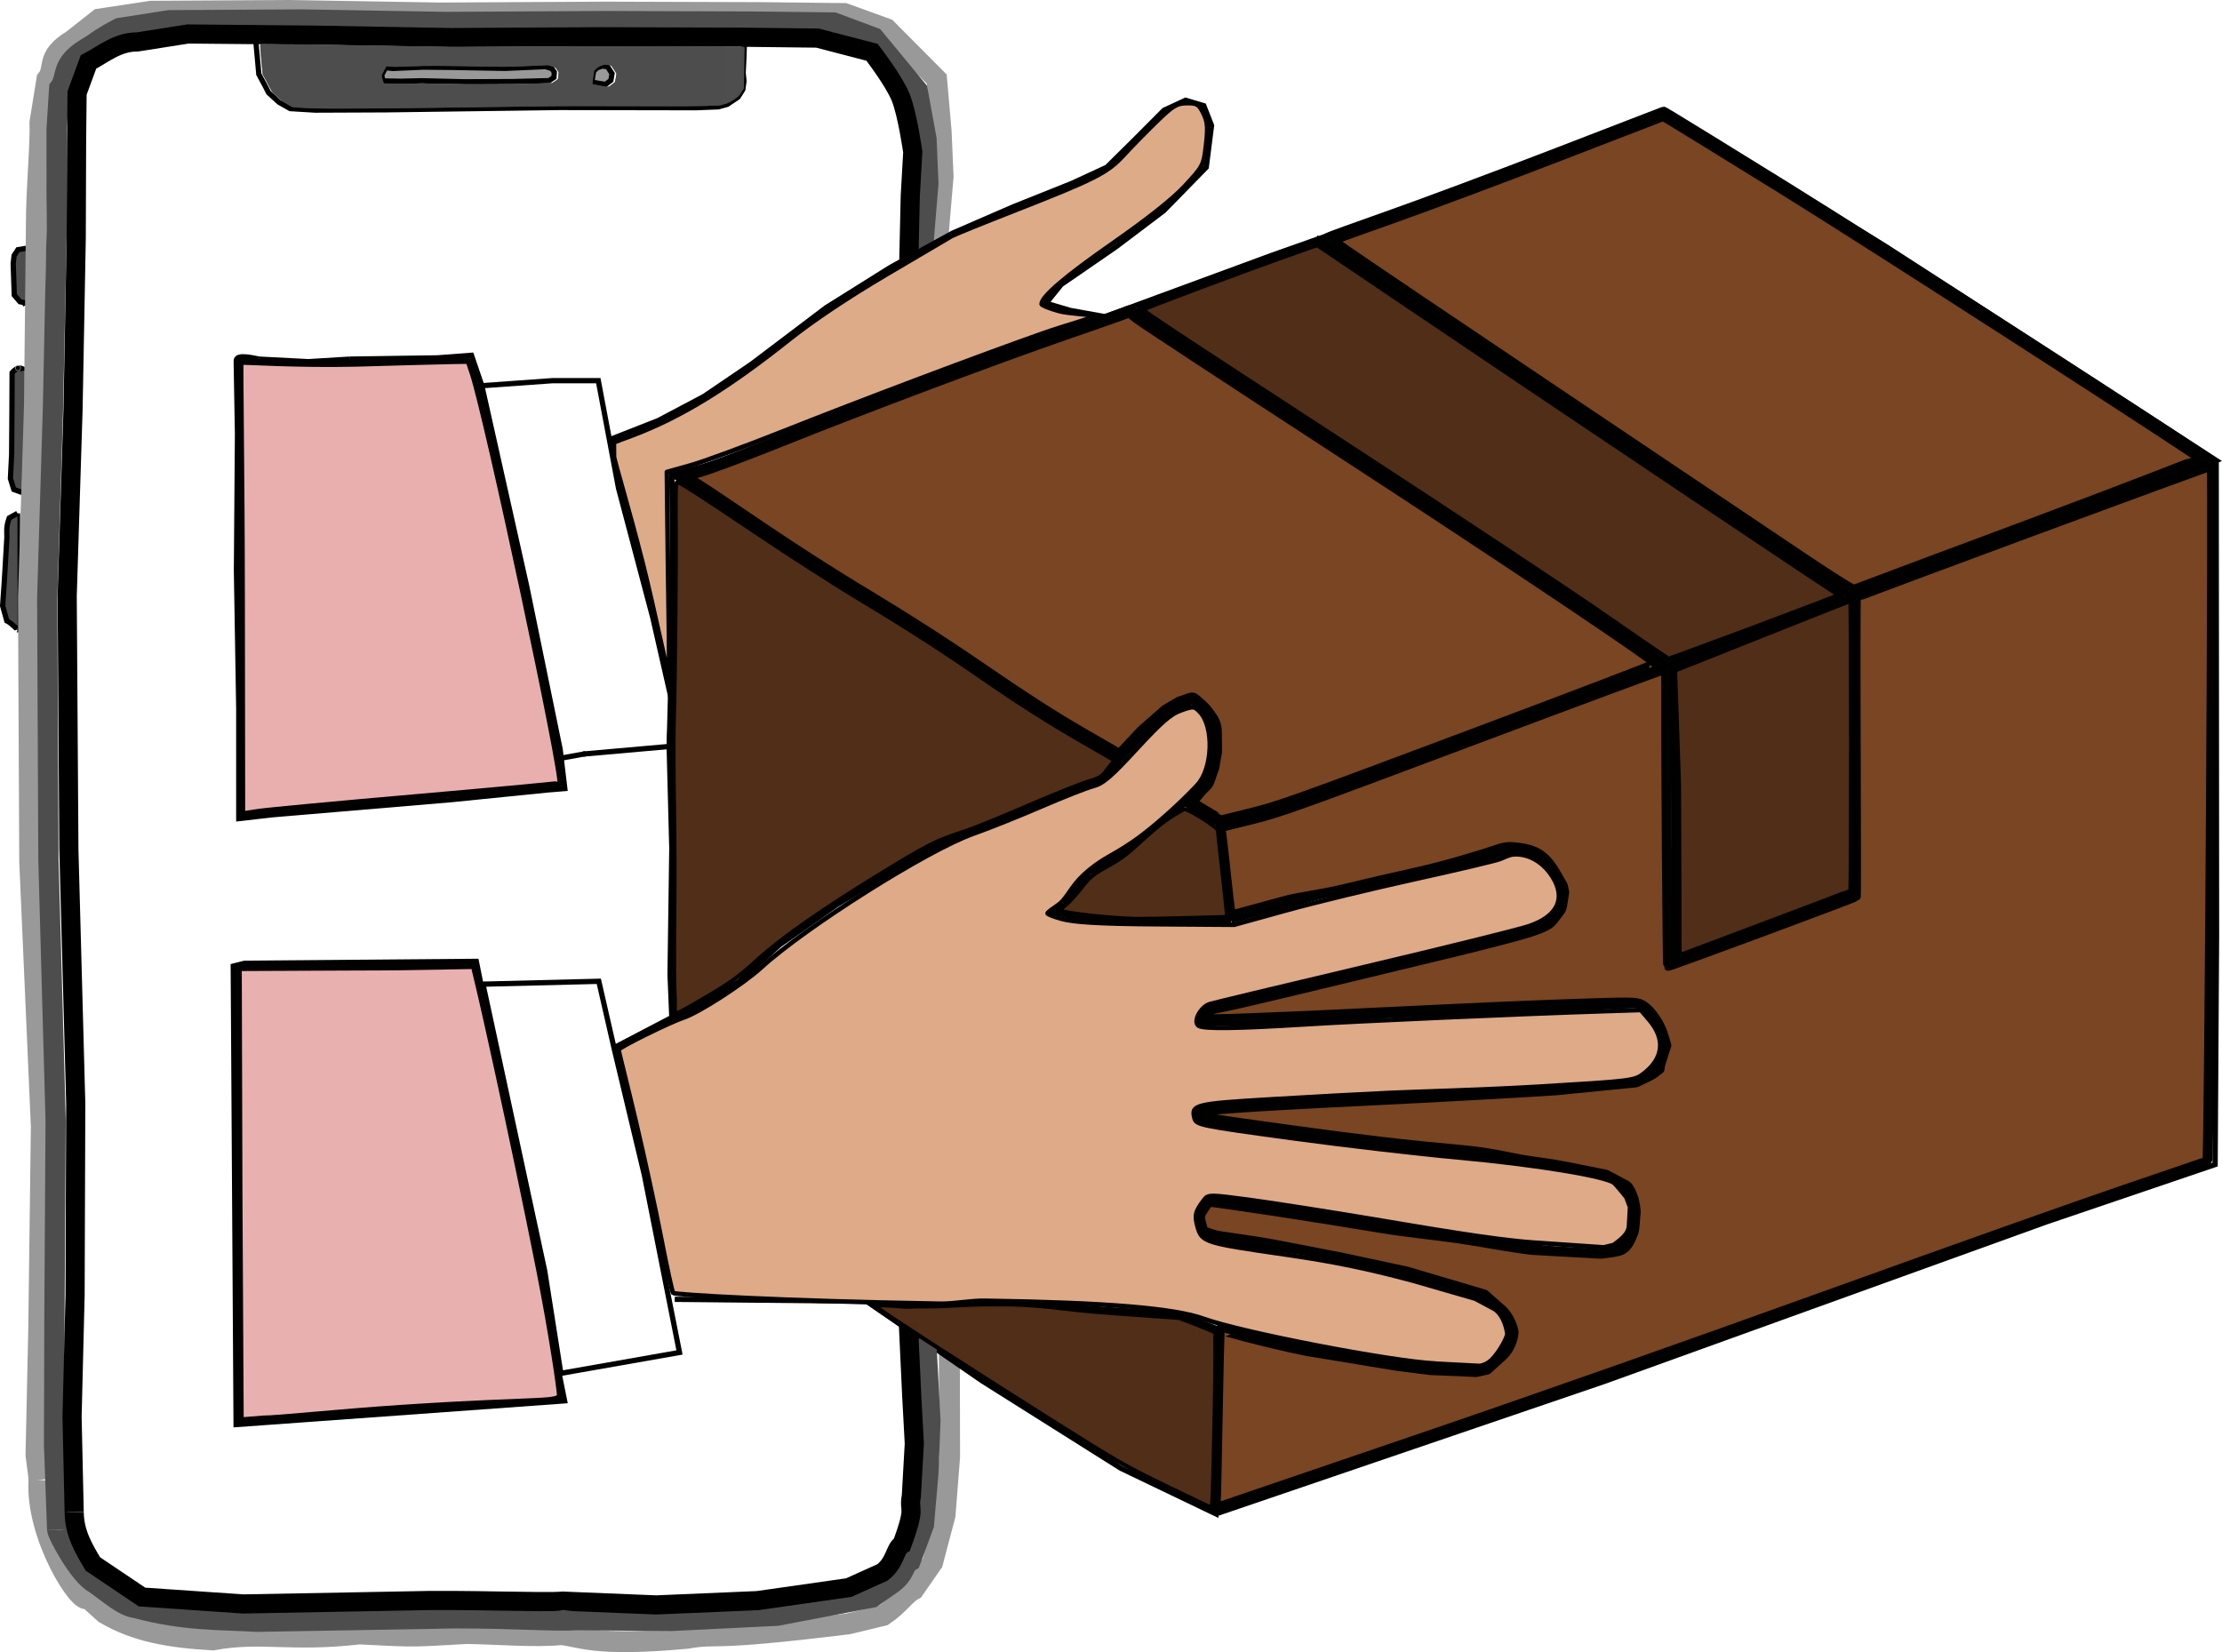 <?xml version="1.0" encoding="UTF-8" standalone="no"?>
<!-- Created with Inkscape (http://www.inkscape.org/) -->

<svg
   width="111.971mm"
   height="83.267mm"
   viewBox="0 0 111.971 83.267"
   version="1.1"
   id="svg5"
   inkscape:version="1.1.2 (b8e25be833, 2022-02-05)"
   sodipodi:docname="shipping.svg"
   xmlns:inkscape="http://www.inkscape.org/namespaces/inkscape"
   xmlns:sodipodi="http://sodipodi.sourceforge.net/DTD/sodipodi-0.dtd"
   xmlns="http://www.w3.org/2000/svg"
   xmlns:svg="http://www.w3.org/2000/svg">
  <sodipodi:namedview
     id="namedview7"
     pagecolor="#ffffff"
     bordercolor="#666666"
     borderopacity="1.0"
     inkscape:pageshadow="2"
     inkscape:pageopacity="0.0"
     inkscape:pagecheckerboard="0"
     inkscape:document-units="mm"
     showgrid="false"
     inkscape:zoom="1.0854708"
     inkscape:rotation="-1"
     inkscape:cx="367.58727"
     inkscape:cy="164.19309"
     inkscape:window-width="1920"
     inkscape:window-height="1009"
     inkscape:window-x="1912"
     inkscape:window-y="-8"
     inkscape:window-maximized="1"
     inkscape:current-layer="layer1" />
  <defs
     id="defs2" />
  <g
     inkscape:label="Layer 1"
     inkscape:groupmode="layer"
     id="layer1"
     transform="translate(-50.59,-71.122)">
    <path
       style="opacity:0.99;fill:#784421;stroke:#000000;stroke-width:0;stroke-linecap:square;stroke-linejoin:round;stroke-miterlimit:4;stroke-dasharray:none;paint-order:stroke fill markers"
       d=""
       id="path4621"
       transform="scale(0.265)" />
    <path
       style="opacity:0.99;fill:#784421;stroke:#000000;stroke-width:0;stroke-linecap:square;stroke-linejoin:round;stroke-miterlimit:4;stroke-dasharray:none;paint-order:stroke fill markers"
       d=""
       id="path4699"
       transform="scale(0.265)" />
    <g
       id="g160960"
       transform="translate(-24.017,0.547)">
      <path
         style="fill:none;stroke:#000000;stroke-width:0.265px;stroke-linecap:butt;stroke-linejoin:miter;stroke-opacity:1"
         d="M 75.626,95.14 75.604,89.041"
         id="path102058" />
      <path
         style="fill:none;stroke:#000000;stroke-width:0.265px;stroke-linecap:butt;stroke-linejoin:miter;stroke-opacity:1"
         d="m 75.731,85.898 c 0.931,-0.357 0.518,-2.822 0.027,-2.749"
         id="path102060"
         sodipodi:nodetypes="cc" />
      <path
         style="fill:#4d4d4d;fill-opacity:1;stroke:#000000;stroke-width:0.265px;stroke-linecap:butt;stroke-linejoin:miter;stroke-opacity:1"
         d="m 75.927,83.093 c -0.181,0.028 0.126,-0.028 -0.416,0.066 l -0.195,0.3 -0.044,0.406 0.055,1.585 0.285,0.332 v 0 0 l 0.288,0.06 0.057,-0.016"
         id="path100559"
         sodipodi:nodetypes="cccccccccc" />
      <path
         style="fill:none;stroke:#000000;stroke-width:0.265px;stroke-linecap:butt;stroke-linejoin:miter;stroke-opacity:1"
         d="m 75.495,102.317 -0.007,-5.869"
         id="path102056" />
      <path
         style="fill:#4d4d4d;fill-opacity:1;stroke:#000000;stroke-width:0.265px;stroke-linecap:butt;stroke-linejoin:miter;stroke-opacity:1"
         d="m 75.487,96.448 -0.415,0.232 c -0.172,0.48 -0.115,0.688 -0.117,0.966 l -0.131,2.25 -0.084,1.213 0.209,0.755 c 0.131,0.046 0.6,0.472 0.545,0.453"
         id="path101906"
         sodipodi:nodetypes="ccccccc" />
      <path
         style="fill:#4d4d4d;fill-opacity:1;stroke:#000000;stroke-width:0.265px;stroke-linecap:butt;stroke-linejoin:miter;stroke-opacity:1"
         d="m 75.856,89.255 c -8.05e-4,-0.012 -0.273,-0.334 -0.639,0.107 l -0.002,0.514 -0.007,1.515 -0.015,2.089 -0.061,1.212 0.17,0.55 c 0.188,0.06 0.576,0.257 0.576,0.113"
         id="path101904"
         sodipodi:nodetypes="cccccccc" />
      <path
         style="fill:none;stroke:#999999;stroke-width:1.036;stroke-linecap:butt;stroke-linejoin:miter;stroke-miterlimit:4;stroke-dasharray:none;stroke-opacity:1"
         d="m 76.574,145.166 -0.162,-1.253 0.139,-6.427 0.13,-10.128 -0.585,-13.349 -0.064,-13.34 0.303,-9.675 0.096,-9.104 c -0.005,-1.728 0.225,-4.064 0.181,-5.146 l 0.35,-2.171 c 0.47,-0.575 -0.097,-1.146 1.286,-1.978 l 1.353,-1.066 2.616,-0.396 6.997,-0.04 7.547,0.128 8.35,-0.045 7.807,0.025 4.242,0.047 2.122,0.768 2.53,2.544 0.23,2.641 0.099,2.266 -0.301,3.538"
         id="path77767-5-6"
         sodipodi:nodetypes="ccccccccccccccccccccccc" />
      <path
         style="fill:none;stroke:#999999;stroke-width:1.057;stroke-linecap:butt;stroke-linejoin:miter;stroke-miterlimit:4;stroke-dasharray:none;stroke-opacity:1"
         d="m 76.574,145.166 c -0.186,2.8 2.097,6.392 2.464,5.956 l 0.851,0.766 c 1.587,0.936 3.306,1.214 5.438,1.337 2.507,-0.451 3.837,0.104 7.389,-0.3 3.075,0.161 2.617,0.123 5.413,-0.021 1.367,0.013 3.476,0.192 4.759,0.054 0.937,0.084 1.616,0.622 6.319,0.188 1.782,-0.303 0.737,0.184 8.144,-0.729 l 1.764,-0.425 c 0.798,-0.531 1.107,-1.09 1.54,-1.306 l 0.945,-1.36 0.628,-2.385 0.23,-2.942 -0.011,-5.371"
         id="path77769-6-3"
         sodipodi:nodetypes="ccccccccccccccc" />
      <path
         style="fill:none;stroke:#000000;stroke-width:0.265px;stroke-linecap:butt;stroke-linejoin:miter;stroke-opacity:1"
         d="m 86.511,88.803 c -0.009,-0.21 0.12,-0.362 1.148,-0.128"
         id="path1397"
         sodipodi:nodetypes="cc" />
      <path
         style="fill:none;stroke:#000000;stroke-width:0.265px;stroke-linecap:butt;stroke-linejoin:miter;stroke-opacity:1"
         d="m 87.659,88.675 2.488,0.128 2.105,-0.128"
         id="path1399" />
      <path
         style="fill:none;stroke:#000000;stroke-width:0.265px;stroke-linecap:butt;stroke-linejoin:miter;stroke-opacity:1"
         d="m 92.253,88.675 4.402,-0.064 1.71,-0.129 0.522,1.533 2.26,10.1 1.686,8.223 0.235,1.98 -0.886,0.072 -4.825,0.486 -9.059,0.766 -1.659,0.191 v -5.55 l -0.117,-6.937 0.053,-6.906 -0.064,-3.636"
         id="path1434"
         sodipodi:nodetypes="ccccccccccccccc" />
      <path
         style="fill:none;stroke:#000000;stroke-width:0.265px;stroke-linecap:butt;stroke-linejoin:miter;stroke-opacity:1"
         d="m 98.887,90.015 3.572,-0.255 h 2.297 l 1.021,5.423 1.722,6.507 0.957,4.21 -0.128,2.297 -4.338,0.383"
         id="path1436" />
      <path
         style="fill:none;stroke:#000000;stroke-width:0.265px;stroke-linecap:butt;stroke-linejoin:miter;stroke-opacity:1"
         d="m 104.119,108.561 -1.205,0.218"
         id="path1688"
         sodipodi:nodetypes="cc" />
      <path
         style="fill:none;stroke:#000000;stroke-width:0.265px;stroke-linecap:butt;stroke-linejoin:miter;stroke-opacity:1"
         d="m 131.063,108.865 -4.285,-2.481 -5.413,-3.744 -5.548,-3.338 -3.699,-2.481 -2.526,-1.714 -1.128,-0.586"
         id="path1725" />
      <path
         style="fill:none;stroke:#000000;stroke-width:0.265px;stroke-linecap:butt;stroke-linejoin:miter;stroke-opacity:1"
         d="m 134.31,111.075 1.804,1.083 0.541,4.827"
         id="path1727" />
      <path
         style="fill:none;stroke:#000000;stroke-width:0.265px;stroke-linecap:butt;stroke-linejoin:miter;stroke-opacity:1"
         d="m 136.656,116.984 v 0 l -2.346,0.045 -2.797,0.045 -2.616,-0.226 -1.167,-0.292 0.58,-0.565 1.173,-1.444 2.075,-1.173 2.752,-2.301 1.128,-1.038 0.451,-1.579 -0.361,-1.94 -0.722,-0.586 -1.444,0.451 -2.301,2.481"
         id="path1729"
         sodipodi:nodetypes="cccccccccccccccc" />
      <path
         style="fill:none;stroke:#000000;stroke-width:0.265px;stroke-linecap:butt;stroke-linejoin:miter;stroke-opacity:1"
         d="m 130.296,86.536 8.399,-3.092 9.378,-3.317 10.398,-4.019 11.164,6.89 16.65,10.781 -16.587,6.188 -30.43,11.419 -3.154,0.772"
         id="path1731" />
      <path
         style="fill:none;stroke:#000000;stroke-width:0.265px;stroke-linecap:butt;stroke-linejoin:miter;stroke-opacity:1"
         d="m 131.677,86.123 0.574,0.51 19.776,12.886 6.89,4.785 0.064,14.8 9.186,-3.445 -0.064,-14.864 -27.176,-18.245"
         id="path1733" />
      <path
         style="fill:none;stroke:#000000;stroke-width:0.265px;stroke-linecap:butt;stroke-linejoin:miter;stroke-opacity:1"
         d="m 135.878,146.873 0.191,-9.281 -2.009,-0.765 -6.985,-0.478 -5.741,0.096 -3.062,-0.287 5.837,4.019 6.985,4.401 z"
         id="path1735" />
      <path
         style="fill:none;stroke:#000000;stroke-width:0.265px;stroke-linecap:butt;stroke-linejoin:miter;stroke-opacity:1"
         d="m 136.069,137.591 8.898,1.818 4.593,0.191 1.34,-1.818 -1.818,-2.009 -6.889,-1.818 -5.741,-0.765 -1.148,-0.383 -0.287,-0.957 0.574,-0.861 4.21,0.574 8.611,1.435 7.176,0.861 0.957,-0.765 0.67,-1.722 -1.244,-1.531 -3.827,-0.765 -7.463,-0.67 -8.683,-1.196 -0.909,-0.12 -0.072,-0.191 -0.024,-0.311 0.072,-0.167 5.573,-0.383 7.607,-0.335 6.889,-0.431 1.914,-0.144 0.598,-0.407 0.598,-0.646 0.335,-0.813 -0.311,-0.957 -0.622,-0.813 -0.598,-0.239 -12.439,0.502 -7.368,0.407 -1.77,-0.024 -0.359,-0.024 0.048,-0.407 0.383,-0.359 1.746,-0.335 6.291,-1.531 7.296,-1.746 1.866,-0.622 0.55,-0.742 0.144,-0.957 -0.574,-1.076 -0.55,-0.502 -0.431,-0.239 -1.124,-0.167 -1.316,0.454 -7.128,1.555 -5.656,1.543"
         id="path1737" />
      <path
         style="fill:none;stroke:#000000;stroke-width:0.265px;stroke-linecap:butt;stroke-linejoin:miter;stroke-opacity:1"
         d="m 135.878,146.873 v 0 l 19.567,-6.674 22.27,-8.037 8.516,-2.894 0.072,-11.482 -0.017,-24.007"
         id="path1739"
         sodipodi:nodetypes="ccccccc" />
      <path
         style="fill:none;stroke:#000000;stroke-width:0.265px;stroke-linecap:butt;stroke-linejoin:miter;stroke-opacity:1"
         d="m 108.463,121.856 -2.916,1.526 -0.765,-3.349 -5.837,0.144 3.11,14.448 0.813,5.167 5.98,-1.052 -1.77,-8.946 -1.531,-6.411 z"
         id="path1747" />
      <path
         style="fill:none;stroke:#000000;stroke-width:0.265px;stroke-linecap:butt;stroke-linejoin:miter;stroke-opacity:1"
         d="m 108.608,136.061 9.664,0.096"
         id="path1749" />
      <path
         style="fill:none;stroke:#000000;stroke-width:0.265px;stroke-linecap:butt;stroke-linejoin:miter;stroke-opacity:1"
         d="m 86.362,119.268 0.574,-0.144 11.673,-0.096 4.449,22.15 -16.553,1.196 z"
         id="path1751" />
      <path
         style="opacity:0.99;fill:#784421;stroke:#000000;stroke-width:0.7;stroke-linecap:square;stroke-linejoin:round;stroke-miterlimit:4;stroke-dasharray:none;paint-order:stroke fill markers"
         d="M 165.288,98.686 C 145.459,85.378 141.492,82.701 141.535,82.657 c 0.028,-0.029 1.44,-0.541 3.137,-1.139 1.697,-0.598 5.488,-2.014 8.422,-3.146 l 5.336,-2.059 0.419,0.246 c 0.231,0.135 2.786,1.71 5.679,3.5 4.535,2.805 21.253,13.594 21.19,13.66 -0.012,0.013 -3.875,1.527 -8.727,3.338 -4.853,1.811 -8.878,3.316 -8.945,3.346 -0.082,0.036 -0.983,-0.525 -2.759,-1.717 z"
         id="path7239"
         sodipodi:nodetypes="ccsscsssssc" />
      <path
         style="opacity:0.99;fill:#784421;stroke:#000000;stroke-width:0.6;stroke-linecap:square;stroke-linejoin:round;stroke-miterlimit:4;stroke-dasharray:none;paint-order:stroke fill markers"
         d="m 135.372,111.498 -0.767,-0.467 0.436,-0.531 c 0.227,-0.276 0.345,-0.31 0.438,-0.494 0.08,-0.156 0.121,-0.369 0.27,-0.746 l 0.14,-0.802 -0.012,-1.018 c -0.005,-0.442 -0.209,-0.667 -0.332,-0.844 -0.165,-0.236 -0.277,-0.357 -0.461,-0.515 -0.485,-0.415 -0.234,-0.353 -1.04,-0.099 l -0.681,0.4 -1.191,1.044 -1.142,1.215 -2.018,-1.168 c -1.35,-0.782 -2.925,-1.795 -4.761,-3.062 -1.723,-1.189 -3.808,-2.536 -5.606,-3.62 -2.581,-1.557 -4.129,-2.559 -7.73,-5.006 -0.637,-0.433 -1.337,-0.884 -1.555,-1.002 l -0.397,-0.215 0.89,-0.243 c 0.491,-0.134 2.358,-0.833 4.164,-1.557 4.053,-1.627 10.943,-4.215 14.27,-5.36 1.376,-0.473 2.665,-0.924 2.866,-1.002 l 0.365,-0.141 0.422,0.331 c 0.232,0.182 4.841,3.209 10.242,6.726 8.299,5.404 15.897,10.499 15.983,10.717 0.013,0.032 -4.254,1.662 -9.481,3.623 -8.712,3.268 -9.628,3.595 -10.998,3.932 -0.822,0.202 -1.506,0.368 -1.52,0.368 -0.014,5.2e-4 -0.371,-0.209 -0.793,-0.466 z"
         id="path7317"
         sodipodi:nodetypes="scssscsssscccssssscsssscsscsscs" />
      <path
         style="opacity:0.99;fill:#784421;stroke:#000000;stroke-width:0.5;stroke-linecap:square;stroke-linejoin:round;stroke-miterlimit:4;stroke-dasharray:none;paint-order:stroke fill markers"
         d="m 135.868,146.383 c 0.016,-0.121 0.06,-2.101 0.1,-4.399 0.039,-2.298 0.095,-4.383 0.101,-4.393 0.006,-0.009 1.97,0.582 4.388,1.075 l 4.51,0.743 1.724,0.22 c 1.01,0.038 2.048,0.082 2.307,0.099 l 0.562,-0.128 0.758,-0.691 c 0.489,-0.445 0.566,-1.128 0.564,-1.169 -10e-4,-0.041 -0.111,-0.786 -0.723,-1.26 l -0.743,-0.658 -3.915,-1.16 -3.308,-0.708 -3.031,-0.587 c -1.826,-0.354 -3.035,-0.442 -3.382,-0.557 l -0.537,-0.179 -0.103,-0.388 c -0.099,-0.374 -0.095,-0.401 0.123,-0.741 0.124,-0.194 0.243,-0.354 0.265,-0.354 0.275,-0.009 5.449,0.778 8.584,1.306 1.385,0.233 2.749,0.356 4.019,0.54 1.264,0.183 2.434,0.429 3.683,0.578 l 3.47,0.193 0.434,-0.058 c 0.656,-0.088 0.866,-0.135 1.203,-1.018 0.072,-0.188 0.076,-0.771 0.106,-0.919 0.026,-0.127 -0.029,-0.423 -0.035,-0.459 -0.013,-0.085 -0.022,-0.152 -0.029,-0.17 -0.061,-0.281 -0.266,-0.745 -0.406,-0.819 l -1.032,-0.546 -1.946,-0.388 c -0.994,-0.198 -1.489,-0.226 -2.343,-0.373 -0.656,-0.114 -1.524,-0.348 -3,-0.481 -2.76,-0.248 -5.008,-0.51 -8.463,-0.986 -4.491,-0.618 -4.707,-0.655 -4.736,-0.818 -0.022,-0.121 0.011,-0.173 0.111,-0.179 0.078,-0.005 0.86,-0.065 1.738,-0.134 0.878,-0.069 3.981,-0.24 6.896,-0.38 2.915,-0.14 7.064,-0.369 9.221,-0.508 l 4.045,-0.4 0.27,-0.127 c 0.367,-0.173 0.714,-0.318 0.902,-0.58 0.119,-0.166 -0.201,0.565 0.201,-0.672 l 0.158,-0.487 -0.155,-0.514 c -0.079,-0.26 -0.209,-0.531 -0.364,-0.773 -0.228,-0.357 -0.508,-0.655 -0.752,-0.769 -0.279,-0.131 -0.497,-0.133 -3.439,-0.035 -1.728,0.058 -5.719,0.232 -8.87,0.388 -6.459,0.32 -9.792,0.442 -9.877,0.363 -0.032,-0.03 0.026,-0.142 0.127,-0.249 0.148,-0.157 0.344,-0.226 0.999,-0.35 0.448,-0.085 2.4,-0.54 4.338,-1.011 1.938,-0.471 5.039,-1.219 6.892,-1.662 1.853,-0.443 3.786,-0.948 4.295,-1.122 0.898,-0.306 0.975,-0.41 1.251,-0.789 0.217,-0.297 0.264,-0.26 0.326,-0.664 l 0.083,-0.531 -0.073,-0.333 -0.28,-0.493 c -0.543,-0.956 -0.978,-1.296 -1.958,-1.419 -0.257,-0.032 -0.4,-0.043 -0.549,-0.029 -0.015,10e-4 -0.031,0.003 -0.046,0.005 -0.162,0.021 -0.344,0.07 -0.648,0.175 -0.359,0.124 -2.219,0.728 -4.195,1.161 -1.043,0.228 -2.253,0.509 -3.393,0.786 -1.102,0.267 -2.19,0.382 -2.948,0.589 l -2.699,0.736 -0.045,-0.24 c -0.025,-0.132 -0.125,-0.993 -0.222,-1.913 -0.097,-0.92 -0.2,-1.815 -0.228,-1.989 l -0.051,-0.317 1.546,-0.381 c 1.436,-0.354 2.229,-0.637 11.117,-3.973 5.264,-1.976 9.627,-3.594 9.695,-3.597 0.109,-0.004 0.122,0.137 0.117,1.226 -0.016,2.984 0.061,13.678 0.099,13.713 0.036,0.034 9.388,-3.433 9.456,-3.506 0.014,-0.015 0.012,-3.404 -0.006,-7.53 -0.017,-4.126 -0.013,-7.522 0.01,-7.547 0.073,-0.078 17.888,-6.664 17.927,-6.628 0.092,0.086 -0.125,34.985 -0.218,35.064 -0.02,0.017 -1.791,0.625 -3.935,1.351 -2.144,0.726 -9.036,3.172 -15.315,5.436 -7.486,2.699 -14.698,5.236 -20.949,7.367 -5.243,1.788 -9.593,3.271 -9.667,3.297 -0.11,0.039 -0.129,0.008 -0.106,-0.174 z"
         id="path7356"
         sodipodi:nodetypes="cccsccccscscccsscsscssscsssscscsssssccsscssscssscsssssssssccscssssssccsscsscsssccsssssscc" />
      <path
         style="opacity:0.99;fill:#502d16;stroke:#000000;stroke-width:0.406;stroke-linecap:square;stroke-linejoin:round;stroke-miterlimit:4;stroke-dasharray:none;paint-order:stroke fill markers"
         d="m 155.49,101.703 c -1.714,-1.195 -7.497,-5.028 -12.851,-8.519 -10.469,-6.826 -10.613,-6.922 -10.584,-7.04 0.017,-0.068 5.388,-2.077 8.04,-3.008 l 0.901,-0.316 0.385,0.258 c 0.212,0.142 2.217,1.497 4.457,3.01 6.255,4.227 20.283,13.637 20.986,14.077 0.344,0.216 0.597,0.419 0.561,0.453 -0.078,0.073 -8.589,3.26 -8.701,3.258 -0.043,-7.9e-4 -1.481,-0.979 -3.195,-2.174 z"
         id="path7668" />
      <path
         style="opacity:0.99;fill:#502d16;stroke:#000000;stroke-width:0.406;stroke-linecap:square;stroke-linejoin:round;stroke-miterlimit:4;stroke-dasharray:none;paint-order:stroke fill markers"
         d="m 159.141,117.435 c 0.002,-0.789 -0.01,-4.103 -0.027,-7.366 l -0.197,-5.765 4.556,-1.814 c 2.396,-0.954 4.45,-1.773 4.47,-1.754 0.057,0.053 0.058,14.731 0.002,14.789 -0.028,0.029 -1.963,0.769 -4.301,1.644 -2.337,0.875 -4.308,1.616 -4.378,1.646 -0.118,0.05 -0.128,-0.061 -0.125,-1.38 z"
         id="path7707"
         sodipodi:nodetypes="sccsscssss" />
      <path
         style="opacity:0.99;fill:#502d16;stroke:#000000;stroke-width:0.206;stroke-linecap:square;stroke-linejoin:round;stroke-miterlimit:4;stroke-dasharray:none;paint-order:stroke fill markers"
         d="m 108.606,120.821 c -0.032,-0.396 -0.042,-2.091 -0.022,-3.766 0.02,-1.675 0.015,-4.327 -0.013,-5.893 -0.027,-1.566 -0.033,-3.41 -0.013,-4.098 0.064,-2.206 0.121,-7.9 0.101,-10.097 -0.016,-1.756 -5.3e-4,-2.124 0.089,-2.094 0.255,0.088 1.199,0.698 3.978,2.568 1.625,1.093 3.93,2.575 5.123,3.293 2.685,1.616 4.189,2.588 6.803,4.396 1.21,0.837 2.866,1.888 4.077,2.588 l 2.039,1.179 -0.295,0.375 c -0.274,0.348 -0.31,0.488 -0.933,0.666 -0.369,0.106 -1.607,0.593 -2.749,1.083 -1.143,0.49 -2.658,1.135 -3.388,1.394 -1.313,0.466 -1.404,0.355 -4.116,2.012 -3.251,1.985 -5.283,3.405 -6.601,4.609 -0.757,0.692 -1.208,1.027 -2.101,1.561 -0.999,0.598 -1.773,1.059 -1.968,1.066 -0.033,0.001 0.022,-0.447 -0.01,-0.843 z"
         id="path7746"
         sodipodi:nodetypes="csccscsssscsssssssccc" />
      <path
         style="opacity:0.99;fill:#502d16;stroke:#000000;stroke-width:0.206;stroke-linecap:square;stroke-linejoin:round;stroke-miterlimit:4;stroke-dasharray:none;paint-order:stroke fill markers"
         d="m 131.913,116.892 c -1.331,-0.029 -3.58,-0.275 -3.861,-0.422 -0.034,-0.018 0.067,-0.134 0.226,-0.259 0.158,-0.124 0.521,-0.519 0.805,-0.877 0.491,-0.619 0.568,-0.68 1.559,-1.234 0.827,-0.462 1.219,-0.951 2.212,-1.792 0.689,-0.584 1.375,-0.932 1.422,-0.955 0.137,-0.066 1.699,0.911 1.705,1.066 0.003,0.074 0.104,1.01 0.225,2.079 0.121,1.069 0.223,2.023 0.226,2.12 l 0.006,0.175 -2.047,0.053 c -1.126,0.029 -2.241,0.049 -2.477,0.044 z"
         id="path7785"
         sodipodi:nodetypes="ccssssccsccccc" />
      <path
         style="opacity:0.99;fill:#deaa87;stroke:#000000;stroke-width:0.229;stroke-linecap:square;stroke-linejoin:round;stroke-miterlimit:4;stroke-dasharray:none;paint-order:stroke fill markers"
         d="m 146.955,139.299 c -2.244,-0.109 -9.744,-1.556 -11.689,-2.256 -1.491,-0.536 -4.913,-0.819 -11.028,-0.91 -0.735,-0.011 -1.535,0.16 -2.232,0.149 -8.057,-0.13 -13.402,-0.454 -13.479,-0.54 -0.048,-0.054 -0.322,-1.306 -0.608,-2.783 -0.286,-1.477 -0.867,-4.151 -1.29,-5.944 -0.423,-1.792 -0.85,-3.46 -0.851,-3.527 -0.002,-0.131 2.699,-1.441 3.242,-1.612 0.755,-0.237 3.027,-1.699 3.941,-2.535 2.23,-2.041 8.393,-5.931 10.685,-6.743 0.79,-0.28 2.338,-0.899 3.441,-1.376 1.103,-0.477 2.278,-0.939 2.611,-1.027 0.496,-0.131 0.891,-0.47 2.183,-1.872 1.241,-1.347 1.717,-1.762 2.237,-1.945 0.633,-0.224 0.673,-0.22 0.962,0.086 0.706,0.748 0.639,2.824 -0.119,3.658 -0.489,0.539 -1.658,1.666 -2.765,2.519 -0.683,0.525 -1.301,0.878 -1.682,1.093 -0.697,0.393 -1.304,0.88 -1.68,1.345 -0.324,0.401 -0.586,0.886 -0.87,1.084 -0.284,0.198 -0.604,0.417 -0.565,0.456 0.039,0.039 0.255,0.142 0.697,0.264 0.597,0.165 1.797,0.253 4.744,0.274 l 3.962,0.027 2.608,-0.722 c 1.434,-0.397 4.355,-1.106 6.49,-1.576 2.135,-0.47 4.068,-0.927 4.296,-1.016 0.217,-0.086 0.461,-0.217 0.68,-0.232 0.784,-0.056 1.518,0.406 1.968,1.126 0.69,1.103 0.253,2.008 -1.207,2.498 -0.511,0.172 -4.249,1.098 -8.308,2.058 -4.058,0.96 -7.546,1.797 -7.751,1.859 -0.476,0.144 -0.87,0.907 -0.565,1.095 0.268,0.165 1.933,0.142 5.435,-0.076 2.705,-0.168 10.818,-0.525 14.921,-0.656 l 1.923,-0.061 0.43,0.503 c 0.805,0.941 0.731,1.922 -0.283,2.703 -0.471,0.363 -0.589,0.377 -5.411,0.663 -2.711,0.16 -6.039,0.246 -7.354,0.306 -1.315,0.06 -4.022,0.206 -6.015,0.325 -3.84,0.228 -4.036,0.276 -3.857,0.955 0.087,0.329 0.279,0.368 4.849,0.992 2.617,0.357 6.408,0.799 8.425,0.982 3.885,0.352 7.53,0.951 7.882,1.295 0.116,0.114 0.389,0.434 0.606,0.712 l 0.184,0.495 -0.053,0.952 c -0.026,0.467 -0.551,0.781 -0.769,0.957 l -0.503,0.122 -3.561,-0.244 c -2.027,-0.139 -5.588,-0.763 -7.936,-1.155 -2.348,-0.392 -5.204,-0.838 -6.347,-0.992 -1.981,-0.267 -2.088,-0.267 -2.282,-0.014 -0.459,0.597 -0.505,0.786 -0.339,1.375 0.214,0.761 0.36,0.807 4.429,1.393 2.407,0.347 4.14,0.703 6.436,1.321 l 3.13,0.904 0.946,0.508 c 0.092,0.049 0.166,0.122 0.234,0.198 0.351,0.397 0.427,1.018 0.43,1.064 0.011,0.154 -0.36,0.869 -0.761,1.286 -0.266,0.277 -0.584,0.336 -0.676,0.329 -0.142,-0.011 -1.118,-0.061 -2.168,-0.112 z"
         id="path9074"
         sodipodi:nodetypes="ssssssscssssssscssssscsscssssssssssccssssscsssscsscssscssscsssssss" />
      <g
         id="g83828-9"
         transform="matrix(1.058,0,0,1.031,-5.901,-3.045)"
         style="stroke:#4d4d4d">
        <path
           style="fill:none;stroke:#4d4d4d;stroke-width:0.965;stroke-linecap:butt;stroke-linejoin:miter;stroke-miterlimit:4;stroke-dasharray:none;stroke-opacity:1"
           d="m 78.817,146.188 -0.147,-4.14 0.017,-6.19 0.058,-9.677 -0.343,-12.74 -0.058,-12.788 0.272,-9.243 0.177,-8.722 -0.002,-4.958 0.124,-2.02 c 0.425,-0.551 0.007,-1.145 1.26,-1.942 l 0.292,-0.183 c 0.687,-0.5 0.965,-0.628 1.316,-0.822 l 2.37,-0.379 6.337,-0.038 6.835,0.122 7.563,-0.043 7.071,0.024 3.842,0.045 1.922,0.736 2.073,2.575 0.426,2.396 0.09,2.173 -0.273,3.392"
           id="path77767-5"
           sodipodi:nodetypes="cccccccccccccccccccccccc" />
        <path
           style="fill:none;stroke:#4d4d4d;stroke-width:0.965;stroke-linecap:butt;stroke-linejoin:miter;stroke-miterlimit:4;stroke-dasharray:none;stroke-opacity:1"
           d="m 78.817,146.188 c 0.01,0.222 1.05,2.236 1.778,2.631 0.668,0.474 1.363,1.145 1.974,1.211 2.314,0.636 3.94,0.559 5.765,0.669 l 8.511,-0.151 c 2.584,-0.083 5.837,0.159 6.669,0.07 l 4.579,0.039 5.008,-0.253 4.544,-0.89 0.945,-0.683 c 0.678,-0.52 0.5,-0.884 0.868,-1.096 l 0.642,-1.786 0.213,-2.521 0.096,-2.573 -0.207,-4.031"
           id="path77769-6"
           sodipodi:nodetypes="ccccccccccccccc" />
      </g>
      <path
         style="opacity:0.99;fill:#e9afaf;stroke:#000000;stroke-width:0.324;stroke-linecap:square;stroke-linejoin:round;stroke-miterlimit:4;stroke-dasharray:none;paint-order:stroke fill markers"
         d="m 86.785,100.408 c -0.009,-6.173 -0.104,-11.558 -0.062,-11.601 0.042,-0.043 2.744,0.16 5.853,0.086 0,0 5.667,-0.167 5.653,-0.134 l 0.211,0.632 c 0.727,2.178 4.629,20.469 4.414,20.689 -0.029,0.029 -3.282,0.334 -7.23,0.677 -3.948,0.343 -7.548,0.68 -8,0.749 l -0.823,0.125 z"
         id="path9228"
         sodipodi:nodetypes="ccscscsscc" />
      <path
         style="opacity:0.99;fill:#e9afaf;fill-opacity:0.992;stroke:#000000;stroke-width:0.324;stroke-linecap:square;stroke-linejoin:round;stroke-miterlimit:4;stroke-dasharray:none;paint-order:stroke fill markers"
         d="m 86.663,130.804 -0.034,-11.449 5.892,-0.027 c 3.226,0.003 5.925,-0.096 5.957,-0.067 0.101,0.093 2.043,8.896 3.297,15.237 0.677,3.423 1.053,6.122 1.056,6.363 0.005,0.473 -0.822,0.207 -7.997,0.681 -3.195,0.211 -6.33,0.548 -6.943,0.538 l -1.165,0.094 z"
         id="path9378"
         sodipodi:nodetypes="ccccscsscc" />
      <g
         id="g83828">
        <path
           style="fill:none;stroke:#000000;stroke-width:0.965;stroke-linecap:butt;stroke-linejoin:miter;stroke-miterlimit:4;stroke-dasharray:none;stroke-opacity:1"
           d="m 78.345,146.787 -0.107,-4.803 0.152,-6.132 0.034,-9.656 -0.346,-12.789 -0.085,-12.788 0.294,-9.394 0.161,-8.612 0.018,-4.959 0.025,-2.392 0.575,-1.563 c 0.783,-0.414 1.468,-1.017 2.469,-1.011 l 2.541,-0.4 6.414,0.059 6.835,0.122 7.563,-0.043 7.071,0.024 3.842,0.045 2.749,0.715 c 0,0 1.106,1.431 1.443,2.268 0.341,0.845 0.61,2.755 0.61,2.755 l -0.125,2.207 -0.075,3.291"
           id="path77767"
           sodipodi:nodetypes="cccccccccccccccccccsccc" />
        <path
           style="fill:none;stroke:#000000;stroke-width:0.965;stroke-linecap:butt;stroke-linejoin:miter;stroke-miterlimit:4;stroke-dasharray:none;stroke-opacity:1"
           d="m 78.345,146.787 c 0.012,1.074 0.487,1.836 0.942,2.612 l 2.477,1.667 5.097,0.349 8.349,-0.155 c 2.584,-0.083 6.918,0.101 7.751,0.012 l 4.713,0.192 5.1,-0.217 4.604,-0.656 1.693,-0.763 c 0.678,-0.52 0.621,-1.202 0.989,-1.414 0.747,-2.028 0.314,-1.617 0.471,-2.426 l 0.15,-2.655 -0.132,-2.455 -0.169,-3.613"
           id="path77769"
           sodipodi:nodetypes="ccccccccccccccc" />
      </g>
      <path
         style="opacity:0.99;fill:#502d16;stroke:#000000;stroke-width:0.206;stroke-linecap:square;stroke-linejoin:round;stroke-miterlimit:4;stroke-dasharray:none;paint-order:stroke fill markers"
         d="m 133.369,145.476 c -2.041,-0.989 -2.505,-1.255 -5.71,-3.279 -3.185,-2.011 -9.061,-5.758 -8.987,-5.837 0.017,-0.018 0.879,0.009 1.39,0.062 0.293,0.031 0.746,-0.015 1.347,-0.005 0.7,0.012 1.72,-0.088 2.896,-0.103 2.96,-0.035 3.317,0.229 6.394,0.448 l 3.325,0.237 0.869,0.332 c 0.478,0.183 0.899,0.361 0.936,0.395 0.037,0.035 0.034,1.764 -0.008,3.842 -0.086,4.326 -0.11,4.992 -0.181,4.987 -0.028,-0.002 -1.05,-0.488 -2.272,-1.08 z"
         id="path7824"
         sodipodi:nodetypes="csccscccsscccc" />
      <path
         style="fill:none;stroke:#000000;stroke-width:0.265px;stroke-linecap:butt;stroke-linejoin:miter;stroke-opacity:1"
         d="m 87.49,72.55 0.16,1.766 0.326,0.605 0.163,0.323 0.527,0.483 0.567,0.321 1.253,0.076 3.556,-0.015 8.768,-0.118 6.869,0.012 1.131,-0.045 0.444,-0.123 0.544,-0.366 0.241,-0.385 0.059,-0.425 -0.042,-0.404 0.037,-0.768 0.036,-1.051"
         id="path81737"
         sodipodi:nodetypes="cccccccccccccccccc" />
      <path
         style="fill:#999999;stroke:#000000;stroke-width:0.265px;stroke-linecap:butt;stroke-linejoin:miter;stroke-opacity:1"
         d="m 93.915,74.653 0.869,0.017 1.071,-0.025 2.142,0.052 2.445,-0.01 1.838,-0.048 0.242,-0.163 0.019,-0.263 -0.122,-0.181 -0.324,-0.1 -2.04,0.089 -2.667,-0.049 -1.455,-0.014 -1.535,0.067 -0.364,-0.039 v 0 l -0.2,0.385 z"
         id="path82095"
         sodipodi:nodetypes="cccccccccccccccccc" />
      <path
         style="fill:#999999;stroke:#000000;stroke-width:0.265px;stroke-linecap:butt;stroke-linejoin:miter;stroke-opacity:1"
         d="m 104.519,74.164 0.161,-0.162 0.282,-0.102 0.263,0.039 0.224,0.343 -0.059,0.344 -0.262,0.203 -0.384,-0.059 -0.303,-0.059 0.019,-0.182 z"
         id="path82365" />
      <circle
         id="path101867"
         style="fill:#999999;stroke:#999999;stroke-width:0.265"
         cx="75.513"
         cy="89.121"
         r="0.014" />
      <path
         style="fill:none;stroke:#000000;stroke-width:0.265px;stroke-linecap:butt;stroke-linejoin:miter;stroke-opacity:1"
         d="m 105.26,92.761 2.526,-0.992 2.301,-1.218 2.391,-1.624 3.761,-2.846 3.231,-2.026 3.151,-1.734 3.074,-1.333 2.932,-1.173 1.759,-0.812 1.426,-1.411 1.453,-1.46 1.085,-0.503 0.918,0.273 0.391,1 -0.267,2.102 -2.142,2.19 -2.413,1.823 -2.752,1.895 -0.767,0.947 1.218,0.361 1.759,0.316 -4.601,1.579 -8.661,3.248 -6.406,2.571 -2.165,0.586 0.045,5.323 -0.09,5.007 -0.089,3.346 0.134,5.135 -0.09,6.36 0.09,2.165 1.038,-0.406 2.346,-1.398 2.03,-1.849 2.887,-2.03 3.113,-1.895 2.326,-1.288 2.545,-1.013 4.106,-1.627 1.398,-0.538 0.812,-0.947"
         id="path1690"
         sodipodi:nodetypes="cccccccccccccccccccccccccccccccccccccccccc" />
      <path
         style="opacity:0.99;fill:#deaa87;fill-opacity:0.992;stroke:#000000;stroke-width:0.229;stroke-linecap:square;stroke-linejoin:round;stroke-miterlimit:4;stroke-dasharray:none;paint-order:stroke fill markers"
         d="m 106.945,98.775 c -0.629,-2.479 -1.325,-4.788 -1.396,-5.172 l -0.005,-0.732 0.909,-0.341 c 2.439,-0.915 4.818,-2.371 7.957,-4.869 1.173,-0.933 2.959,-2.126 4.873,-3.255 1.662,-0.98 3.132,-1.846 3.266,-1.925 0.135,-0.079 1.551,-0.655 3.147,-1.279 4.072,-1.593 4.718,-1.92 5.514,-2.788 0.374,-0.408 1.116,-1.167 1.649,-1.687 0.85,-0.829 1.042,-0.946 1.553,-0.952 0.519,-0.006 0.611,0.05 0.837,0.511 0.21,0.427 0.233,0.703 0.133,1.582 -0.118,1.038 -0.145,1.09 -1.056,2.072 -0.617,0.665 -1.861,1.653 -3.658,2.906 -2.377,1.657 -3.577,2.683 -3.573,3.055 8e-4,0.059 0.389,0.216 0.864,0.349 0.474,0.133 1.737,0.194 1.861,0.233 0.124,0.039 -1.486,0.479 -2.632,0.882 -3.143,1.106 -9.166,3.377 -13.107,4.942 -1.932,0.767 -4.044,1.544 -4.692,1.725 l -1.178,0.33 0.051,4.46 c 0.028,2.453 0.101,5.739 0.04,5.739 -0.062,-4e-5 -0.727,-3.308 -1.355,-5.787 z"
         id="path9113"
         sodipodi:nodetypes="cccsssssssssssscsssssccccc" />
      <path
         style="opacity:0.99;fill:#4d4d4d;fill-opacity:1;stroke:#4d4d4d;stroke-width:0.322;stroke-linecap:square;stroke-linejoin:round;stroke-miterlimit:4;stroke-dasharray:none;paint-order:stroke fill markers"
         d="m 231.514,71.559 -1.102,-0.093 -0.955,-0.539 c -1.222,-0.69 -2.733,-2.037 -3.092,-2.755 -0.131,-0.261 -0.525,-1.007 -0.876,-1.657 l -0.639,-1.181 -0.236,-2.607 c -0.13,-1.434 -0.233,-2.671 -0.23,-2.751 0.006,-0.127 0.234,-0.143 1.93,-0.137 4.688,0.017 9.527,0.086 20.884,0.298 12.335,0.231 13.947,0.238 31.729,0.134 8.46,-0.049 34.855,-0.019 36.665,0.042 l 0.566,0.019 -0.04,2.939 c -0.022,1.617 -0.053,3.362 -0.07,3.878 l -0.031,0.939 -0.427,0.686 c -0.39,0.626 -0.509,0.74 -1.353,1.304 -1.435,0.957 -1.806,1.043 -5.001,1.161 -1.513,0.056 -6.754,0.084 -12.623,0.068 -13.139,-0.036 -14.573,-0.035 -18.971,0.024 -10.116,0.134 -15.61,0.207 -21.633,0.29 -13.878,0.191 -21.746,0.171 -24.495,-0.061 z m 21.766,-4.241 c 0.828,-0.02 3.931,0.008 6.896,0.064 6.044,0.113 10.547,0.101 15.96,-0.043 l 3.668,-0.098 0.593,-0.402 0.593,-0.402 0.081,-0.742 0.081,-0.742 -0.33,-0.503 c -0.326,-0.497 -0.339,-0.506 -1.092,-0.729 l -0.762,-0.226 -4.074,0.172 c -3.491,0.148 -4.662,0.16 -8.183,0.087 -7.152,-0.149 -11.132,-0.157 -14.061,-0.028 -1.887,0.083 -3.076,0.095 -3.675,0.038 l -0.885,-0.084 -0.495,0.977 -0.495,0.977 0.2,0.728 c 0.11,0.4 0.218,0.784 0.24,0.852 0.033,0.103 0.393,0.125 2.138,0.134 1.154,0.006 2.776,-0.006 3.603,-0.027 z m 37.953,0.139 0.642,-0.504 0.141,-0.872 0.141,-0.872 -0.538,-0.816 -0.538,-0.816 -0.695,-0.114 c -0.656,-0.108 -0.729,-0.102 -1.31,0.1 -0.446,0.156 -0.741,0.333 -1.072,0.646 l -0.456,0.432 -0.193,1.344 c -0.154,1.074 -0.171,1.358 -0.084,1.416 0.06,0.04 0.571,0.153 1.136,0.252 0.565,0.099 1.126,0.198 1.247,0.22 0.78,0.144 0.91,0.11 1.579,-0.416 z"
         id="path156788"
         transform="matrix(0.265,0,0,0.265,28.302,56.988)" />
      <path
         style="opacity:0.99;fill:#4d4d4d;fill-opacity:1;stroke:#4d4d4d;stroke-width:0.228;stroke-linecap:square;stroke-linejoin:round;stroke-miterlimit:4;stroke-dasharray:none;paint-order:stroke fill markers"
         d="m 231.786,71.644 -1.342,-0.081 -1.012,-0.577 c -0.921,-0.525 -1.097,-0.656 -1.951,-1.441 -0.891,-0.819 -0.954,-0.893 -1.227,-1.436 -0.159,-0.315 -0.553,-1.06 -0.876,-1.655 l -0.588,-1.083 -0.25,-2.718 c -0.137,-1.495 -0.234,-2.754 -0.216,-2.799 0.041,-0.097 0.656,-0.101 6.171,-0.047 3.971,0.039 7.075,0.089 17.501,0.278 10.712,0.195 13.643,0.241 14.188,0.226 0.293,-0.008 1.306,-0.017 2.252,-0.02 1.686,-0.005 3.266,-0.013 6.364,-0.033 0.851,-0.005 3.715,-0.022 6.364,-0.036 13.942,-0.076 12.482,-0.074 23.233,-0.033 8.797,0.034 10.374,0.038 11.177,0.028 l 0.829,-0.01 -0.184,5.464 c -0.163,4.841 -0.195,5.468 -0.28,5.497 -0.313,0.108 -4.797,0.206 -9.166,0.199 -5.428,-0.008 -13.201,-0.022 -17.728,-0.031 -1.651,-0.003 -3.902,0.005 -5.003,0.019 -2.732,0.035 -15.146,0.2 -23.962,0.32 -3.992,0.054 -8.749,0.105 -10.572,0.113 -1.823,0.008 -4.778,0.022 -6.567,0.03 -3.224,0.015 -4.564,-0.018 -7.154,-0.175 z m 21.503,-4.38 c 0.898,-0.026 3.412,-0.003 6.252,0.059 2.612,0.056 5.805,0.095 7.095,0.085 1.29,-0.009 3.148,-0.021 4.128,-0.025 0.98,-0.004 3.402,-0.05 5.38,-0.102 l 3.598,-0.094 0.426,-0.273 c 0.851,-0.545 0.817,-0.496 0.867,-1.266 l 0.044,-0.674 -0.284,-0.434 c -0.156,-0.239 -0.32,-0.463 -0.363,-0.499 -0.043,-0.036 -0.387,-0.161 -0.764,-0.277 l -0.685,-0.211 -3.864,0.169 c -3.826,0.167 -3.906,0.168 -8.222,0.089 -9.292,-0.169 -10.709,-0.174 -13.771,-0.047 -3.514,0.146 -3.255,0.143 -4.195,0.051 l -0.783,-0.077 -0.481,0.929 c -0.265,0.511 -0.482,0.965 -0.484,1.009 -0.002,0.064 0.292,1.103 0.421,1.489 0.025,0.076 0.348,0.093 2.106,0.117 1.142,0.015 2.753,0.008 3.579,-0.017 z m 37.787,0.232 c 0.304,-0.236 0.592,-0.462 0.64,-0.502 0.1,-0.085 0.397,-1.688 0.334,-1.799 -0.173,-0.303 -0.981,-1.508 -1.036,-1.544 -0.038,-0.025 -0.351,-0.087 -0.697,-0.137 l -0.628,-0.091 -0.644,0.232 c -0.587,0.211 -0.678,0.267 -1.033,0.629 l -0.389,0.397 -0.123,0.705 c -0.068,0.388 -0.15,0.992 -0.183,1.342 l -0.06,0.636 0.18,0.042 c 0.244,0.057 1.756,0.335 2.293,0.421 0.785,0.127 0.745,0.137 1.348,-0.331 z"
         id="path160719"
         transform="matrix(0.265,0,0,0.265,28.302,56.988)" />
    </g>
  </g>
</svg>
